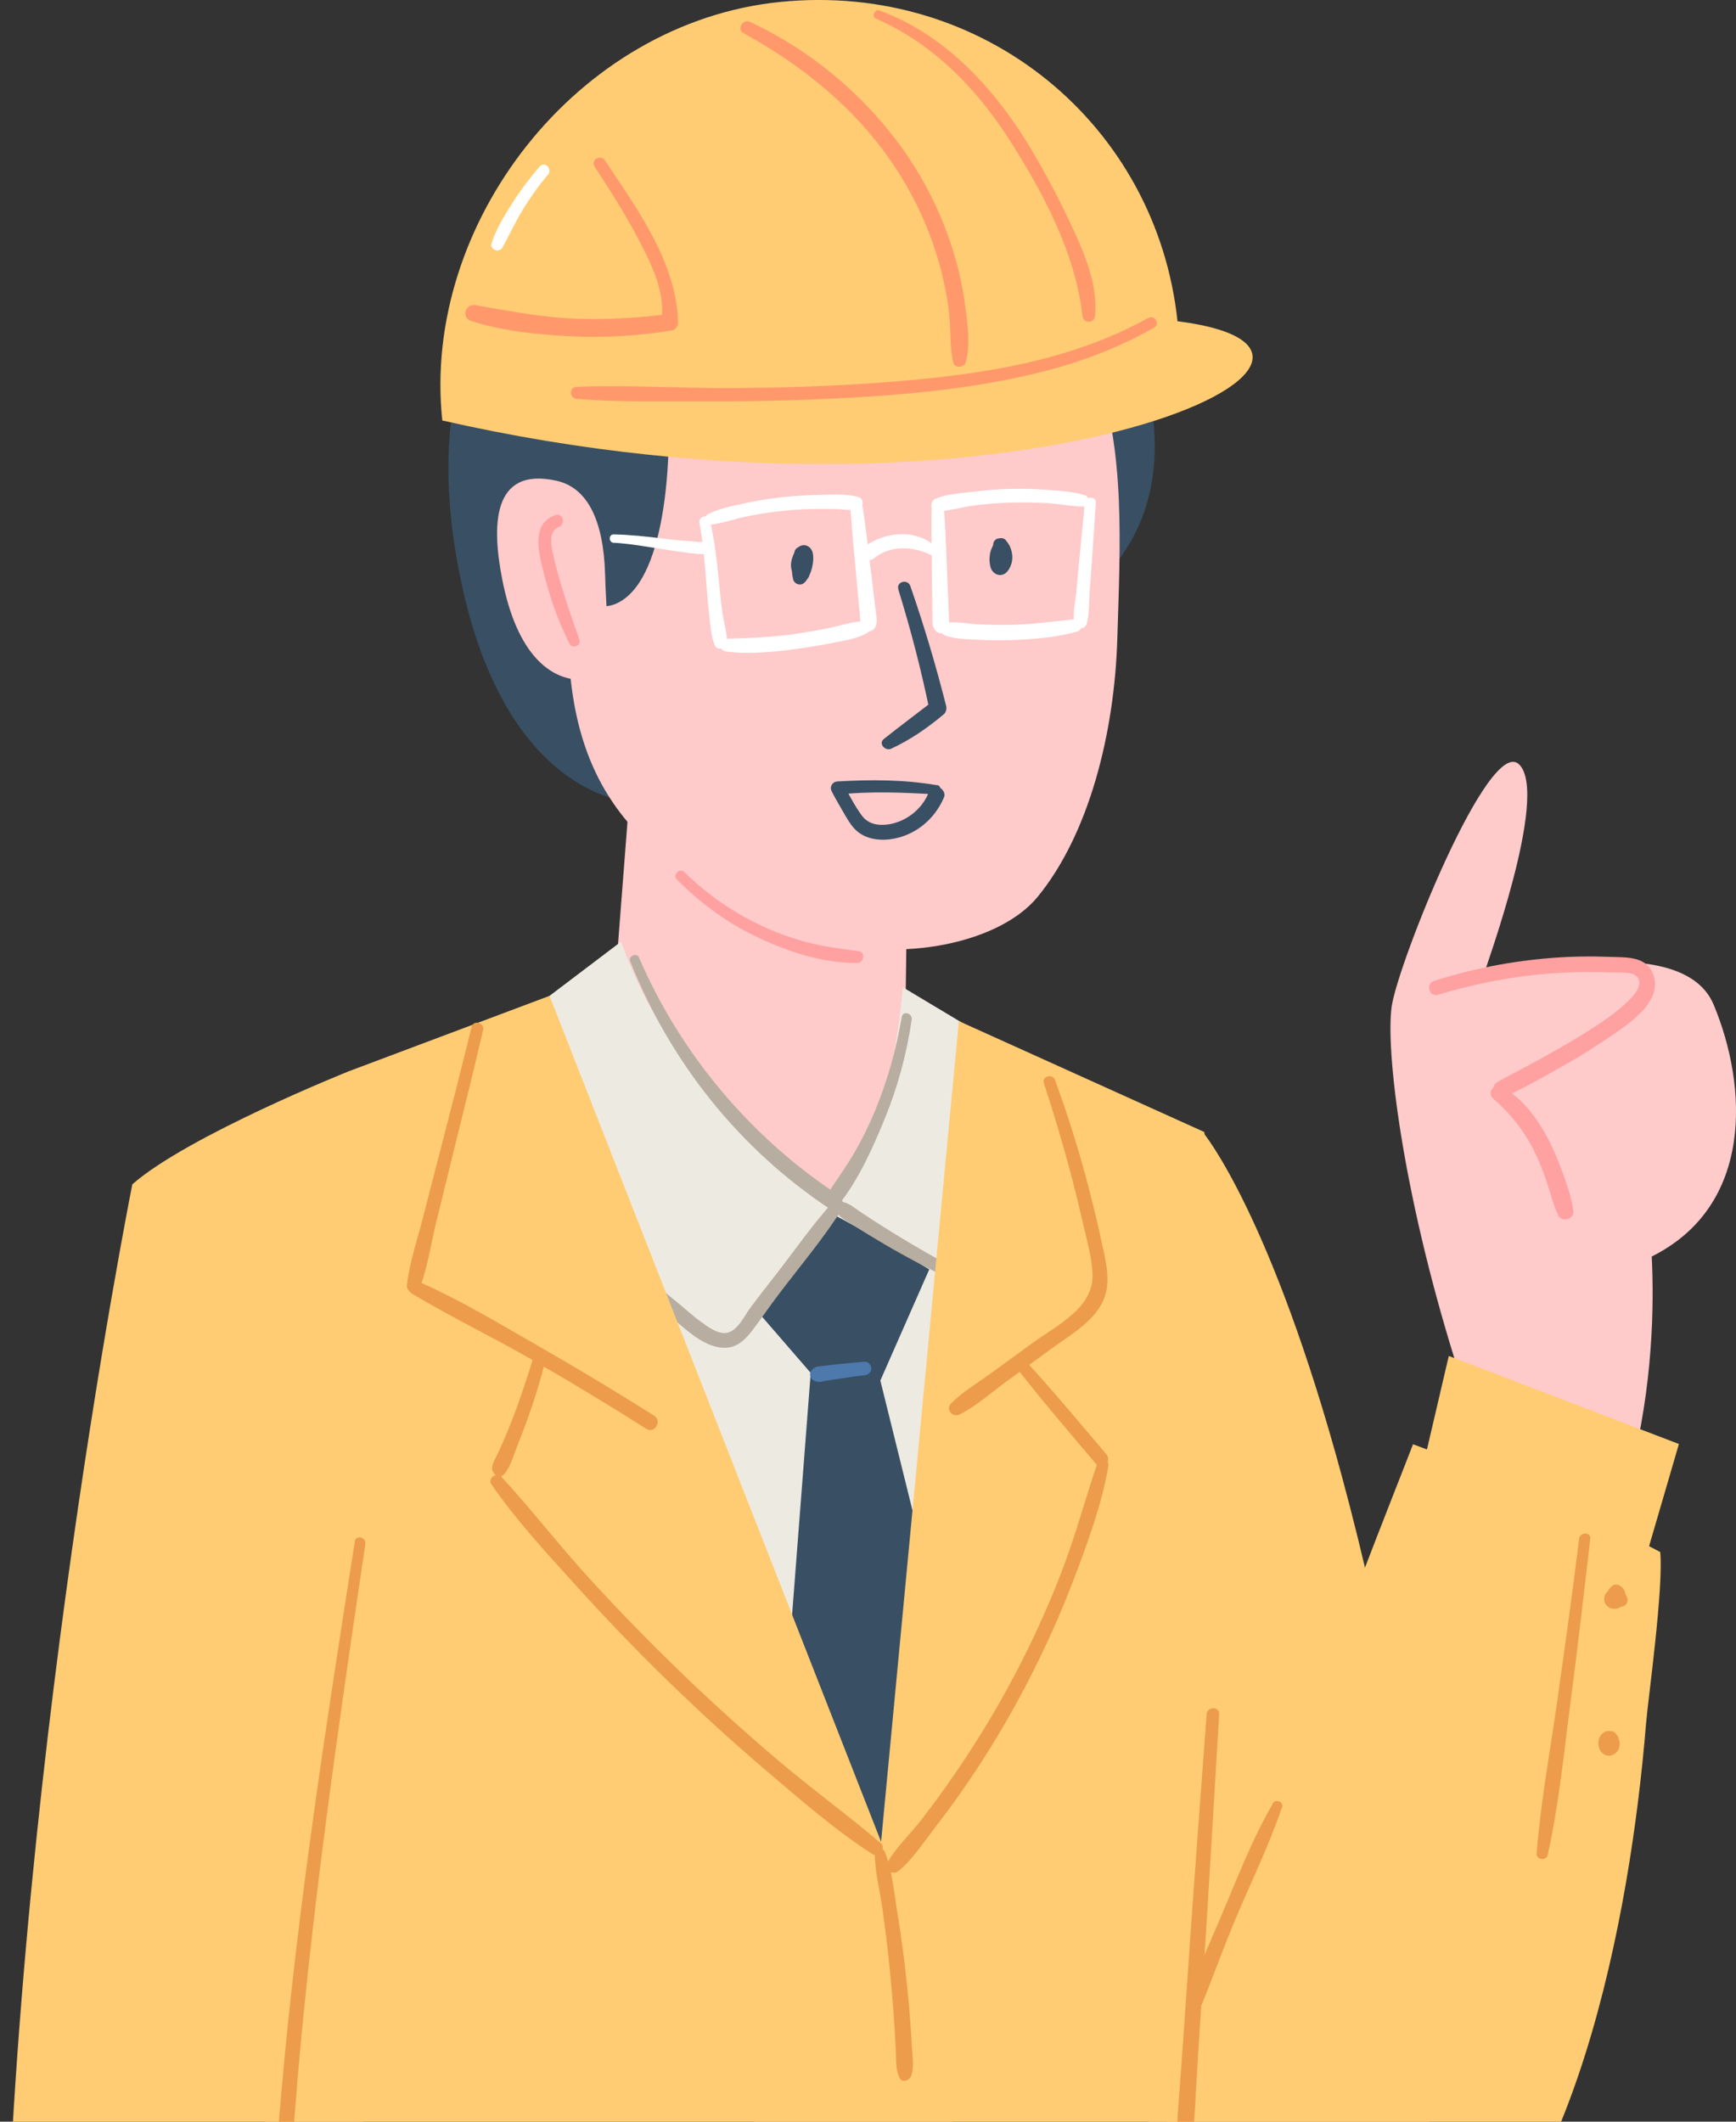 <?xml version="1.0" encoding="UTF-8"?><svg id="b" xmlns="http://www.w3.org/2000/svg" xmlns:xlink="http://www.w3.org/1999/xlink" viewBox="0 0 180 220"><rect x="0" y="0" width="180" height="220" fill="#333333" stroke="none"/><defs><style>.e{fill:none;}.f{fill:#edeae2;}.g{fill:#ff996c;}.h{fill:#b7ada1;}.i{fill:#ffcaca;}.j{fill:#ffa1a1;}.k{fill:#ffcc73;}.l{fill:#4d79ad;}.m{fill:#fff;}.n{fill:#ed9c4c;}.o{clip-path:url(#d);}.p{fill:#394f63;}</style><clipPath id="d"><rect class="e" width="180" height="220"/></clipPath></defs><g id="c"><g class="o"><path class="i" d="M148.59,157.02s3.79-11.07,2.16-16.34c-5.39-17.43-7.09-31.87-6.45-36.32.64-4.44,10.14-28.27,13.24-25.07,3.1,3.21-3.59,21.23-3.76,21.99s20.37-5.55,23.9,2.89c3.53,8.44,4.19,20.83-6.42,26.12.26,5,.13,13.45-2.19,22.36-2.96,11.38-20.48,4.36-20.48,4.36Z"/><polygon class="k" points="146.71 155.63 150.22 140.6 174.08 149.73 170.28 162.75 146.71 155.63"/><path class="j" d="M149.1,103.15c3.32-1,6.73-1.72,10.18-2.08,1.69-.17,3.39-.26,5.09-.28.88,0,1.77,0,2.65.05.65.03,2.1-.11,2.62.35,2.79,2.52-12.8,10.02-14.44,11.05-.76.47-.27,1.88.64,1.52,1.86-.74,3.64-1.79,5.39-2.76s3.37-1.93,4.98-3.02c2.09-1.43,6.64-4.08,5.08-7.24-.79-1.59-2.74-1.46-4.27-1.52-2.04-.08-4.08-.05-6.12.11-4.15.32-8.24,1.12-12.2,2.38-.91.29-.53,1.72.4,1.44h0Z"/><path class="j" d="M154.8,113.89c1.7,1.5,3.07,3.13,4.12,5.15.56,1.09,1.01,2.22,1.41,3.37s.7,2.48,1.24,3.62c.34.73,1.67.4,1.57-.43-.16-1.33-.63-2.65-1.08-3.91s-.96-2.5-1.59-3.69c-1.1-2.07-2.66-4.18-4.76-5.32-.73-.4-1.58.6-.92,1.19h0Z"/><path class="k" d="M136.41,244.24s-18.93,9.74-31.94-102.72c-3.46-29.92,20.3-24.06,20.3-24.06,0,0,7.02,8.42,14.4,35.75,8.72,32.29,16.75,84.73-2.75,91.03Z"/><path class="k" d="M146.52,149.76s14.56,5.3,25.62,11.17c.37,3.66-1.25,15.19-1.47,17.82-1.61,19.88-7.42,50.94-23.08,60.89-17.72,11.26-27.32-7.49-27.9-13.52-.47-4.88,17.18-51.77,24.6-70.68,1.75-4.45,2.22-5.68,2.22-5.68Z"/><path class="n" d="M131.99,186.99c-2.21,3.8-3.83,8.08-5.55,12.12s-3.59,8.01-4.74,12.19c-.18.66.82,1.13,1.14.48,1.94-3.89,3.32-8.08,4.97-12.09s3.7-8.12,5.12-12.3c.19-.56-.66-.9-.95-.4h0Z"/><path class="n" d="M163.73,159.58c-.68,5.55-1.46,11.09-2.24,16.63s-1.75,10.64-2.16,15.99c-.05.65,1,.79,1.14.15,1.19-5.31,1.71-10.81,2.42-16.21s1.35-11.05,2-16.57c.09-.74-1.07-.73-1.17,0h0Z"/><path class="n" d="M167.28,165.52s.04.03.06.04l-.13-.1s.07.06.1.1l-.1-.14s.06.09.09.14l-.07-.16c.02.05.04.11.04.16l-.02-.18c0,.06,0,.11,0,.17l.02-.18s-.02.09-.04.13l.07-.16s-.04.08-.07.12l.11-.14s-.08.09-.12.12l.14-.11s-.09.06-.13.08l.17-.07s-.1.03-.15.04l.19-.02s-.07,0-.11,0l.19.03s-.04,0-.06-.01l.52.69c-.01-.09-.02-.17-.03-.26l.03.19c-.01-.09-.01-.17,0-.26l-.03.19c.01-.09.03-.17.07-.25l-.07.17c.03-.08.08-.16.13-.23l-.12.15c.05-.07.11-.12.17-.17l-1.17-.15c.06.08.12.17.16.26l-.08-.18c.03.07.05.14.06.21l-.03-.2c0,.05,0,.11,0,.16l.03-.2s-.02.09-.04.14l.08-.18s-.03.06-.05.09l.12-.15s-.03.04-.06.05l.15-.12s-.05.03-.08.04l.18-.08s-.07.02-.11.03l.2-.03s-.07,0-.11,0l.2.03s-.08-.02-.12-.03l.18.08s-.05-.02-.07-.04l.15.12s-.03-.03-.05-.05l.12.15s-.02-.03-.03-.05l.08.18s-.01-.04-.02-.06l.03.2s0-.05,0-.07l-.03.2s0-.04.02-.06l-.08.18s.02-.05.04-.07l-.12.15s.04-.04.06-.05l-.15.12s.06-.04.09-.05l-.18.08s.07-.02.11-.03l-.2.03s.08,0,.12,0l-.2-.03s.08.02.11.03l-.18-.08c.08.03.15.08.22.13l-.15-.12c.05.04.1.09.15.14.06.07.11.12.2.17.13.08.26.1.4.11l.18-.02c.09-.02.16-.06.23-.12.11-.09.2-.21.24-.35.06-.24.02-.46-.12-.67-.07-.11-.15-.22-.24-.31-.08-.09-.18-.17-.28-.23s-.23-.12-.36-.14c-.21-.04-.33-.04-.54,0-.11.02-.23.07-.32.13-.24.13-.45.39-.51.67-.03.18-.04.33,0,.51.05.16.13.31.25.43.14.14.34.26.54.29.1.02.21.04.31.03.21-.02.31-.04.5-.13.09-.05.18-.11.25-.18.06-.05.1-.12.15-.19.02-.03.04-.06.05-.09.09-.19.14-.35.14-.57,0-.13-.02-.27-.05-.4-.07-.27-.22-.51-.4-.72-.07-.07-.15-.12-.24-.15-.09-.05-.19-.07-.29-.06l-.2.03c-.13.04-.24.1-.33.19-.11.1-.21.23-.29.36-.03.04-.05.09-.07.13-.04.1-.09.2-.12.3-.01.04-.02.09-.03.14-.02.11-.04.22-.04.32,0,.05,0,.09,0,.14.01.11.02.22.05.33l.07.17c.04.08.11.15.18.2.04.04.1.07.16.09.08.04.18.07.27.06.13,0,.27-.02.4-.05.12-.03.24-.08.35-.15.26-.18.47-.42.56-.74.15-.54-.1-1.19-.61-1.46-.16-.08-.34-.11-.51-.07-.15.04-.32.16-.4.3-.08.15-.12.34-.07.51s.15.31.3.4h0Z"/><path class="n" d="M166.44,180.55c.06.1.11.2.16.31l-.07-.16c.04.09.06.18.08.27l-.02-.18c0,.06,0,.12,0,.18l.02-.18s-.01.07-.03.11l.07-.16s-.04.08-.06.11l.11-.14s-.06.07-.1.1l.14-.11s-.07.05-.11.06l.16-.07s-.06.02-.09.02l.18-.02s-.06,0-.09,0l.19.02s-.05-.01-.07-.02l.17.07s-.05-.02-.07-.04l.14.11s-.05-.04-.07-.07l.11.14s-.05-.08-.07-.13l.07.17c-.02-.06-.04-.12-.05-.18l.03.19c-.01-.08-.01-.16,0-.23l-.03.2c0-.06.02-.12.05-.18l-.07.18s.04-.09.07-.13l-.12.15s.03-.04.05-.05l-.15.12s.05-.04.09-.05l-.18.08s.04-.02.07-.02l-.2.03s.04,0,.06,0l-.2-.03s.04,0,.06.02l-.19-.08s.07.03.09.06l-.16-.12s.04.04.06.06l-.12-.16s.03.05.04.07l-.08-.19s.02.05.02.08l-.03-.21s0,.04,0,.05l.03-.21s0,.03-.01.04l.08-.19s-.02.03-.03.05l.12-.16s-.02.02-.03.03l.94-.12c-.09-.05-.18-.1-.26-.16-.22-.13-.54-.14-.76,0-.1.07-.15.11-.21.19-.06.07-.11.16-.13.26-.04.13-.04.27,0,.4.04.13.1.24.19.33.08.06.16.13.23.19l.16.12c.09.06.19.09.29.09.07.02.14.02.21,0,.1,0,.2-.04.29-.09.01,0,.02-.01.03-.02.06-.04.12-.09.17-.14.05-.05.1-.12.14-.18.04-.07.07-.14.09-.22,0-.01,0-.02,0-.03.01-.07.03-.16.03-.23,0-.01,0-.02,0-.03,0-.08-.01-.16-.03-.24-.02-.08-.06-.17-.1-.24-.04-.08-.1-.15-.16-.22-.02-.02-.03-.04-.05-.05-.07-.06-.14-.12-.21-.16-.06-.03-.14-.07-.21-.09-.01,0-.02,0-.03,0-.07-.02-.16-.03-.24-.03-.01,0-.03,0-.04,0-.09,0-.18.01-.26.04s-.18.06-.25.12c-.16.11-.27.22-.37.38-.02.02-.03.05-.04.08-.04.08-.08.17-.1.25,0,.03-.02.06-.02.1-.01.09-.03.19-.03.28,0,.12.02.25.04.37s.08.25.13.36c.01.03.03.06.05.08.05.07.1.15.17.21s.14.12.22.16.16.08.25.1.17.03.26.03.19-.01.27-.04c.18-.06.3-.14.44-.26.02-.02.05-.04.07-.07.06-.07.12-.14.16-.22.16-.3.19-.63.11-.96-.03-.14-.1-.27-.16-.4-.05-.09-.1-.18-.15-.27-.09-.14-.22-.25-.38-.3s-.36-.02-.5.06-.26.22-.3.38-.02.34.06.5h0Z"/><path class="f" d="M82.12,125.29l17.2-3.95,9.11,72.49-14.53,18.35s-26.98-30.03-28.54-33.13c-1.55-3.1-18.62-41.7-18.62-41.7l10.86-18.95,3.97-2.08,20.55,8.97Z"/><polygon class="p" points="85.92 124.03 97.15 129.81 91.28 143.15 104.25 195.56 97.12 218.7 79.51 201.44 84.06 142.36 74.9 131.77 85.92 124.03"/><path class="l" d="M89.64,141.2c-.88.08-1.76.15-2.64.24-.42.04-.85.1-1.27.15-.23.03-.45.06-.68.07-.34.02-.63.13-.87.39-.29.32-.25.83.14,1.06.3.18.61.22.94.14.19-.05.38-.08.58-.11.44-.07.87-.13,1.31-.2.83-.13,1.66-.25,2.49-.34.37-.04.7-.29.7-.7,0-.35-.32-.73-.7-.7h0Z"/><path class="i" d="M66.03,72.72l-2.41,31.12s3.81,22.15,22.23,20.83c13.96-1,8.06-21.57,8.06-21.57l.35-26.16-28.23-4.22Z"/><path class="f" d="M56.03,103.98l8.38-6.35s5.34,17.03,21.51,26.4c0,0,5.93-2.4,7.69-21.66l6.78,4.06s2.66,10.06-1.14,26.93c-9.62-5.81-12.69-7.34-12.69-7.34,0,0-6.4,5.61-10.9,14.4-6.36-4.71-20.72-14.85-19.63-36.43Z"/><path class="h" d="M86.49,124.51c-2.11,2.29-3.92,4.91-5.82,7.37-.97,1.25-1.96,2.49-2.9,3.77-.61.83-1.28,2.33-2.39,2.55-.93.18-2.03-.65-2.73-1.16-.87-.63-1.64-1.36-2.47-2.03-2.38-1.93-4.64-4.02-7.03-5.91-.72-.57-1.66.31-1.03,1.03,2.16,2.46,4.94,4.31,7.43,6.4,1.58,1.32,3.66,3.44,5.91,3.2,1.1-.11,1.89-.92,2.53-1.76.92-1.21,1.78-2.48,2.7-3.69,2.25-2.98,4.73-5.89,6.71-9.06.35-.56-.47-1.2-.92-.71h0Z"/><path class="h" d="M101.01,132.53c-2.33-1.15-4.61-2.41-6.84-3.74-1.1-.65-2.19-1.33-3.27-2.02-.56-.36-1.11-.72-1.66-1.09s-1.04-.78-1.64-.99c-.74-.25-1.15.71-.71,1.22.41.48,1.04.78,1.57,1.12.56.36,1.12.71,1.68,1.05,1.09.67,2.2,1.32,3.32,1.94,2.28,1.27,4.61,2.42,6.98,3.51.67.31,1.26-.67.59-1h0Z"/><path class="h" d="M93.5,105.45c-.55,3.31-1.47,6.56-2.74,9.66-.64,1.55-1.38,3.05-2.22,4.5s-1.91,2.88-2.83,4.34c-.47.75.68,1.68,1.25.97,2.1-2.64,3.55-5.92,4.82-9.03,1.33-3.26,2.24-6.68,2.75-10.16.1-.67-.91-.96-1.03-.28h0Z"/><path class="h" d="M65.34,99.66c4.18,10.52,11.32,19.48,20.77,25.74.91.6,1.76-.86.85-1.46-9.09-5.96-16.42-14.67-20.71-24.67-.22-.51-1.11-.14-.91.38h0Z"/><path class="p" d="M65.97,83.22s-14.49.07-18.74-26.03c-4.26-26.21,10.77-37.57,24.75-42.6,17.62-6.34,31.9,10.55,31.9,10.55l-37.91,58.08Z"/><path class="p" d="M105.43,65.39s20.95-5.6,12.14-30.43c-11.54-32.53-14.46,7.01-14.46,7.01l2.32,23.42Z"/><path class="i" d="M58.93,66.79c.47,16.43,8.47,23.76,25.11,30.17,8.08,3.11,19.34,1.14,23.52-3.93,5.38-6.54,8-17.08,8.29-26.79.54-18.42,2.6-42.37-27.98-42.78-32.81-.44-29.4,26.9-28.93,43.33Z"/><path class="p" d="M55.84,31.89c4.42-7.14,4.68-4.67,6.97-12.97,18.63-10.28,35.96-10.29,43.87-7.58,11.57,3.96,21.67,25.01,8.89,30.48-12.77,5.47-46.23,1.94-46.23,1.94,0,0,.5,15.36-5,18.6-6.95,4.09-10.96-17.44-8.5-30.47Z"/><path class="i" d="M52.08,60.1c1.54,7.86,5.07,10.49,8.4,10.39,3.32-.1,2.42-5.29,2.26-10.92-.16-5.63-1.83-9.03-5.08-9.73-6.69-1.46-6.67,4.74-5.58,10.26Z"/><path class="j" d="M57.59,53.42c-2.61.86-1.69,4.08-1.2,6.03.64,2.53,1.48,5,2.68,7.32.28.55,1.22.17,1.01-.43-.7-2-1.4-4-2-6.04-.29-1-.56-2.01-.78-3.04-.17-.81-.39-2.24.63-2.61.76-.28.45-1.5-.34-1.24h0Z"/><path class="j" d="M70.2,91.21c2.49,2.53,5.39,4.61,8.61,6.1s6.67,2.58,10.09,2.54c.66,0,.87-1.1.16-1.21-1.62-.25-3.24-.41-4.84-.8-1.68-.41-3.33-.97-4.91-1.69-3.09-1.4-5.93-3.33-8.33-5.72-.51-.5-1.29.28-.79.79h0Z"/><path class="p" d="M82.39,57.2c-.34.92-.37,1.93-.15,2.88.07.28.33.48.6.52.31.04.54-.11.72-.35.3-.39.51-.87.63-1.35s.19-1.09.07-1.6c-.1-.43-.46-.77-.91-.77-.39,0-.73.27-.91.61-.24.48-.47,1.08-.42,1.62.03.31.11.62.29.87.16.23.33.35.59.46.14.05.29.07.43.06.25-.03.45-.13.55-.37.09-.2.06-.51-.12-.66-.06-.05-.1-.12-.16-.16.07.09.09.12.06.07,0-.01-.02-.03-.03-.04-.04-.06-.08-.12-.13-.18.07.1.09.12.06.08-.02-.04-.05-.07-.07-.11l-.02-.03c-.03-.07-.02-.04.03.07,0-.08-.05-.16-.06-.25l.03.19c-.01-.12,0-.23,0-.35l-.03.19c.03-.22.1-.42.18-.62.02-.05.01-.03-.03.06.01-.03.03-.06.04-.09.02-.04.03-.07.05-.11.01-.02.02-.04.04-.06l-.07.09s.03-.03.05-.05c-.06.06-.13.1-.21.13l-.19.03s.04,0,.06,0l-.19-.03c-.13-.04-.23-.12-.31-.25.02.05.02.04,0-.03-.06-.13,0,0,0,.04l-.03-.19c.03.27.02.55-.01.82l.03-.19c-.04.27-.12.52-.21.78-.03.09.06-.14.02-.05-.02.03-.03.07-.05.1-.03.06-.06.12-.09.17-.07.12-.14.24-.22.35l1.32.17c-.06-.2-.09-.4-.13-.6.04.2,0,.05,0,0,0-.05,0-.11-.01-.17,0-.1,0-.2,0-.31,0-.09,0-.19.01-.28,0-.05.01-.11.02-.16,0-.05,0-.03,0,.06,0-.03,0-.06.01-.09.03-.2.08-.4.14-.6.1-.33-.12-.74-.46-.81-.37-.09-.69.11-.81.46h0Z"/><path class="p" d="M103.23,56.12c-.13.18-.25.38-.34.58-.1.23-.2.48-.24.73-.04.28-.07.55-.04.83.03.3.07.6.23.86.27.44.8.65,1.28.4.25-.13.44-.38.57-.63.22-.41.31-.89.26-1.35-.04-.32-.11-.6-.24-.89-.04-.09-.09-.17-.14-.25-.06-.09-.12-.18-.19-.26-.16-.16-.35-.22-.58-.24l.51.21c-.1-.1-.2-.18-.33-.23-.18-.08-.33-.07-.52-.04-.13.02-.26.13-.34.23-.09.11-.14.25-.14.4s.03.3.11.42c.05.09.13.17.19.25l-.21-.51c0,.24.11.43.25.61l-.12-.15c.08.11.15.23.21.36l-.08-.18c.06.15.1.3.12.46l-.03-.2c.02.16.02.32,0,.48l.03-.2c-.02.14-.06.27-.11.4l.08-.18c-.05.13-.12.25-.2.36l.12-.15s-.04.05-.07.08l.15-.12s-.04.03-.06.04l.18-.08s-.04.01-.06.01l.2-.03h-.03c.07,0,.13.02.2.03-.02,0-.04,0-.05-.01l.18.07c-.06-.03-.04-.01.08.07-.05-.05-.03-.03.05.08-.02-.04-.05-.08-.06-.12l.07.17c-.04-.11-.06-.22-.07-.33l.03.19c-.03-.24-.03-.48,0-.71l-.03.19c.02-.12.03-.23.04-.35l-.03.19c.03-.17.07-.34.12-.5.01-.04.03-.07.04-.11.05-.13-.07.12,0,.01.05-.08.09-.16.14-.24.19-.29.07-.73-.23-.89-.34-.18-.68-.06-.89.23h0Z"/><path class="m" d="M112.49,52.13c-.2,2.06-.42,4.11-.61,6.17-.09,1.01-.19,2.02-.28,3.03s-.35,2.14-.24,3.15c.08.72,1.1.96,1.32.18.28-.96.22-2.09.29-3.08.08-1.05.15-2.1.23-3.15.15-2.1.28-4.2.42-6.29.05-.73-1.06-.71-1.13,0h0Z"/><path class="m" d="M112.5,51.36c-1.19-.39-2.56-.46-3.8-.56s-2.56-.14-3.84-.11-2.59.13-3.88.29-2.75.23-3.94.71c-.66.27-.65,1.37.18,1.34,1.25-.05,2.51-.45,3.76-.61s2.58-.27,3.88-.3,2.46-.02,3.69.05,2.53.34,3.78.36c.69.01.78-.96.16-1.17h0Z"/><path class="m" d="M111.52,64.2c-2.23.22-4.42.55-6.66.59-1.12.02-2.25,0-3.37-.05s-2.27-.31-3.36-.17c-.75.09-.89,1.02-.18,1.3,1.08.43,2.39.41,3.54.47s2.25.07,3.37.03c2.26-.08,4.65-.26,6.83-.88.68-.19.58-1.36-.17-1.28h0Z"/><path class="m" d="M96.62,52.34c-.1,2.18-.01,4.37,0,6.55,0,1.07.02,2.14.04,3.21,0,.54.01,1.07.02,1.61s-.07,1.13.25,1.6c.31.45.96.49,1.26,0s.21-1.03.19-1.6c-.02-.49-.04-.99-.06-1.48-.04-1.11-.09-2.22-.14-3.34-.1-2.18-.13-4.38-.35-6.55-.08-.76-1.17-.79-1.21,0h0Z"/><path class="m" d="M72.52,54.25c.42,2.13.56,4.29.73,6.44.09,1.07.17,2.14.3,3.21.12.99.17,2.11.57,3.03.28.63,1.25.28,1.26-.34,0-1.03-.35-2.12-.49-3.14s-.25-2.14-.35-3.22c-.21-2.11-.45-4.22-.93-6.28-.16-.71-1.23-.41-1.09.3h0Z"/><path class="m" d="M73.9,54.38c1.25-.19,2.47-.63,3.71-.87s2.4-.42,3.61-.54,2.4-.19,3.6-.2c.66,0,1.31,0,1.97.02s1.34.15,1.99.07c.72-.08.97-1.11.18-1.34-1.26-.35-2.83-.22-4.13-.2s-2.59.1-3.88.25-2.48.35-3.7.61-2.64.54-3.8,1.11c-.65.32-.15,1.18.46,1.09h0Z"/><path class="m" d="M75.26,67.55c2.44.33,5.01.05,7.44-.28,1.22-.16,2.43-.37,3.64-.61s2.51-.42,3.57-1.02c.57-.32.32-1.24-.33-1.23-1.15.02-2.3.43-3.42.66-1.21.26-2.44.48-3.66.66-2.41.35-4.81.43-7.23.51-.87.03-.81,1.2,0,1.31h0Z"/><path class="m" d="M88.17,52.18c.07,2.22.34,4.43.53,6.64.09,1.07.19,2.13.29,3.2.05.57.11,1.15.16,1.72s.06,1.03.44,1.5c.29.36.95.24,1.14-.15.28-.54.16-1.01.09-1.6s-.14-1.15-.21-1.72c-.13-1.07-.25-2.13-.39-3.2-.28-2.18-.48-4.39-.87-6.55-.12-.67-1.21-.51-1.19.16h0Z"/><path class="m" d="M97.09,56.74c-.52-.45-1.06-.81-1.71-1.04s-1.32-.33-1.99-.31c-1.3.03-2.62.48-3.68,1.23-.38.27-.53.76-.22,1.16s.81.38,1.18.08c1.64-1.33,3.99-1.23,5.82-.33.48.24,1.06-.39.61-.79h0Z"/><path class="m" d="M63.66,56.28c1.67.09,3.34.41,4.99.65.81.12,1.62.26,2.43.37.42.06.84.1,1.26.13s.78.1,1.13-.21c.22-.19.19-.55,0-.74-.31-.32-.71-.27-1.13-.3s-.84-.07-1.26-.1c-.82-.05-1.64-.15-2.46-.25-1.66-.21-3.3-.38-4.97-.42-.57-.02-.56.85,0,.88h0Z"/><path class="p" d="M93.14,61.11c1.28,4.13,2.37,8.32,3.24,12.55l.41-1c-1.72,1.33-3.46,2.62-5.15,3.97-.61.48.17,1.29.77,1,2-.93,3.78-2.16,5.46-3.58.24-.2.3-.57.23-.86-1.06-4.19-2.29-8.33-3.71-12.42-.27-.78-1.49-.46-1.24.34h0Z"/><path class="p" d="M97.15,81.42c-3.38-.59-6.9-.59-10.32-.39-.53.03-.84.56-.59,1.03.35.69.74,1.36,1.13,2.03.36.62.7,1.25,1.18,1.79.93,1.04,2.36,1.31,3.7,1.15,2.55-.31,4.66-2.03,5.64-4.38.17-.42-.19-.92-.58-1.03-.48-.13-.86.16-1.03.58-.68,1.73-2.37,3.03-4.21,3.29-1.02.14-2.05-.04-2.69-.9-.75-1-1.31-2.16-1.95-3.23l-.59,1.03c3.41-.36,6.77-.22,10.19-.02.55.03.68-.87.13-.97h0Z"/><polygon class="k" points="56.98 103.26 98.69 209.68 99.31 271.35 22.35 284.07 36.3 111.03 56.98 103.26"/><path class="k" d="M99.42,105.88l25.45,11.5s7.68,61.07-9.47,150.51h-59.43l35.31-76.11,8.14-85.91Z"/><path class="k" d="M13.72,122.81S-.22,192.45.43,253.56c0,0-3.56,13.53,9.7,18.52,6.6,2.48,21.16-14.64,25.86-23.97,4.75-9.43.29-31.7,1.81-36.78,3.03-10.12-1.51-100.3-1.51-100.3,0,0-16.76,6.69-22.57,11.77Z"/><path class="n" d="M48.9,106.48c-1.11,4.52-2.26,9.02-3.43,13.52-.56,2.14-1.11,4.29-1.66,6.43s-1.37,4.55-1.62,6.84c-.09.84,1.12.87,1.37.19.78-2.09,1.12-4.47,1.65-6.64s1.09-4.46,1.64-6.68c1.1-4.44,2.2-8.88,3.24-13.33.18-.77-1-1.1-1.19-.33h0Z"/><path class="n" d="M42.67,134.11c4,2.41,8.25,4.45,12.31,6.78s8.08,4.76,12.04,7.27c.87.55,1.66-.83.8-1.37-3.96-2.5-7.98-4.92-12.05-7.25s-8.12-4.79-12.39-6.65c-.81-.35-1.51.73-.71,1.21h0Z"/><path class="n" d="M55.25,140.94c-.59,1.9-1.21,3.8-1.91,5.66-.35.92-.71,1.83-1.1,2.73-.2.45-.4.89-.6,1.33s-.52.93-.61,1.44c-.12.66.73,1.38,1.27.74.63-.76.94-1.91,1.3-2.82s.74-1.88,1.08-2.83c.7-1.94,1.32-3.9,1.81-5.9.2-.81-.99-1.13-1.24-.34h0Z"/><path class="n" d="M50.97,153.94c2.54,3.69,5.69,7.08,8.69,10.4s6.38,6.85,9.74,10.11,6.71,6.31,10.21,9.29,7,6.03,10.83,8.5c.68.44,1.5-.59.87-1.13-3.49-2.98-7.23-5.68-10.73-8.66s-6.81-5.97-10.07-9.12-6.42-6.4-9.48-9.75-5.92-7.07-9.04-10.45c-.5-.54-1.46.17-1.03.79h0Z"/><path class="n" d="M108.23,112.31c1.07,3.23,2.03,6.49,2.9,9.78.42,1.61.81,3.22,1.18,4.85s.93,3.51.97,5.26c.07,3.46-3.74,5.25-6.17,7.02-1.47,1.07-2.93,2.13-4.4,3.2-1.36.99-2.92,1.9-4.1,3.11-.59.61.15,1.5.88,1.14,1.73-.86,3.29-2.27,4.85-3.41s3.2-2.33,4.8-3.5c2.28-1.66,5.38-3.34,5.66-6.47.15-1.63-.32-3.31-.66-4.88-.4-1.86-.85-3.7-1.33-5.54-.97-3.68-2.11-7.3-3.41-10.87-.26-.71-1.4-.42-1.15.32h0Z"/><path class="n" d="M105.53,142c2.62,3.36,5.4,6.59,8.15,9.84.61.73,1.65-.32,1.04-1.04-2.75-3.24-5.47-6.52-8.35-9.65-.54-.58-1.31.26-.85.85h0Z"/><path class="n" d="M113.79,151.71c-1.29,3.78-2.31,7.63-3.75,11.36s-3.05,7.23-4.88,10.7-3.79,6.68-5.95,9.86c-1.16,1.7-2.37,3.38-3.63,5.01-1.14,1.47-2.64,2.87-3.57,4.49-.44.76.53,1.37,1.14.88,1.43-1.14,2.59-2.94,3.7-4.38,1.22-1.57,2.39-3.18,3.51-4.82,2.29-3.34,4.36-6.84,6.22-10.44s3.4-7.04,4.79-10.7,2.87-7.67,3.55-11.64c.13-.74-.88-1.03-1.13-.31h0Z"/><path class="n" d="M90.7,192.19c.02,1.96.55,3.94.82,5.88s.52,3.97.72,5.96.35,3.83.48,5.75c.07,1.03.13,2.07.17,3.1.04.89-.02,1.74.36,2.55.26.58,1.04.32,1.22-.16.33-.88.14-1.91.09-2.84-.05-1.03-.12-2.07-.2-3.1-.14-1.92-.34-3.83-.57-5.74s-.48-3.66-.78-5.48c-.33-2-.51-4.17-1.25-6.07-.21-.54-1.08-.51-1.07.14h0Z"/><path class="n" d="M36.79,159.83c-2.97,18.97-5.93,37.93-7.61,57.07-.53,6.02-1.13,12.1-1.1,18.14,0,.95,1.38.92,1.46,0,.45-5.22.61-10.48,1.01-15.71s.9-10.45,1.47-15.66c1.06-9.71,2.36-19.39,3.74-29.06.69-4.83,1.4-9.66,2.12-14.49.11-.71-.98-1.02-1.09-.3h0Z"/><path class="n" d="M125.11,177.76c-.57,7.73-1.16,15.46-1.7,23.19-.27,3.82-.53,7.65-.79,11.47s-.66,7.81-.72,11.72c-.01,1,1.41.94,1.52,0,.46-3.8.58-7.65.83-11.47s.51-7.81.76-11.72c.49-7.73.93-15.46,1.4-23.19.05-.84-1.24-.83-1.31,0h0Z"/><path class="k" d="M45.86,43.6c58.89,13.39,102.43-6.96,76.23-10.29C119.93,12.96,102.04-1.92,80.91.2c-21.13,2.12-37.21,23.05-35.05,43.4Z"/><path class="g" d="M119.06,32.96c-8.55,4.77-18.52,6.04-28.13,6.74-5.13.37-10.28.52-15.43.54s-10.49-.34-15.7-.13c-.81.03-.79,1.18,0,1.25,4.14.35,8.36.24,12.51.26s8.34-.04,12.51-.22c7.77-.33,15.68-.94,23.25-2.85,4.04-1.02,7.96-2.5,11.59-4.57.66-.37.07-1.38-.59-1.01h0Z"/><path class="g" d="M90.82,1.93c5.91,2.6,10.37,7.16,13.82,12.54s6.86,11.72,7.59,18.27c.09.84,1.24.85,1.32,0,.29-3.34-1.18-6.67-2.58-9.62-1.55-3.27-3.25-6.51-5.24-9.54-3.56-5.4-8.37-10.25-14.55-12.49-.49-.18-.84.64-.36.85h0Z"/><path class="g" d="M77.09,3.44c6.1,3.35,11.53,7.72,15.46,13.52,2.05,3.02,3.64,6.34,4.68,9.84.52,1.77.92,3.59,1.15,5.43s.07,3.58.44,5.31c.14.68,1.15.63,1.32,0,.5-1.82.19-3.89-.05-5.74s-.6-3.54-1.1-5.26c-1.09-3.71-2.77-7.25-4.94-10.44-4.03-5.91-9.77-10.79-16.26-13.82-.78-.36-1.46.74-.68,1.17h0Z"/><path class="g" d="M61.63,17.25c1.59,2.44,3.17,4.89,4.52,7.47s2.85,5.54,2.44,8.47l.84-.64c-3.33.43-6.68.63-10.03.48s-6.72-.8-10.09-1.39c-1.07-.18-1.52,1.31-.45,1.65,3.29,1.05,6.92,1.41,10.35,1.58s7-.04,10.46-.6c.36-.06.65-.49.64-.84-.16-6.25-4.27-11.8-7.59-16.8-.44-.67-1.52-.05-1.08.63h0Z"/><path class="m" d="M55.97,17.25c-1.03,1.19-1.98,2.45-2.83,3.78s-1.68,2.7-2.17,4.18c-.22.66.78,1.07,1.12.47.73-1.3,1.34-2.67,2.12-3.94s1.64-2.49,2.61-3.63c.49-.59-.34-1.44-.85-.85h0Z"/></g></g></svg>